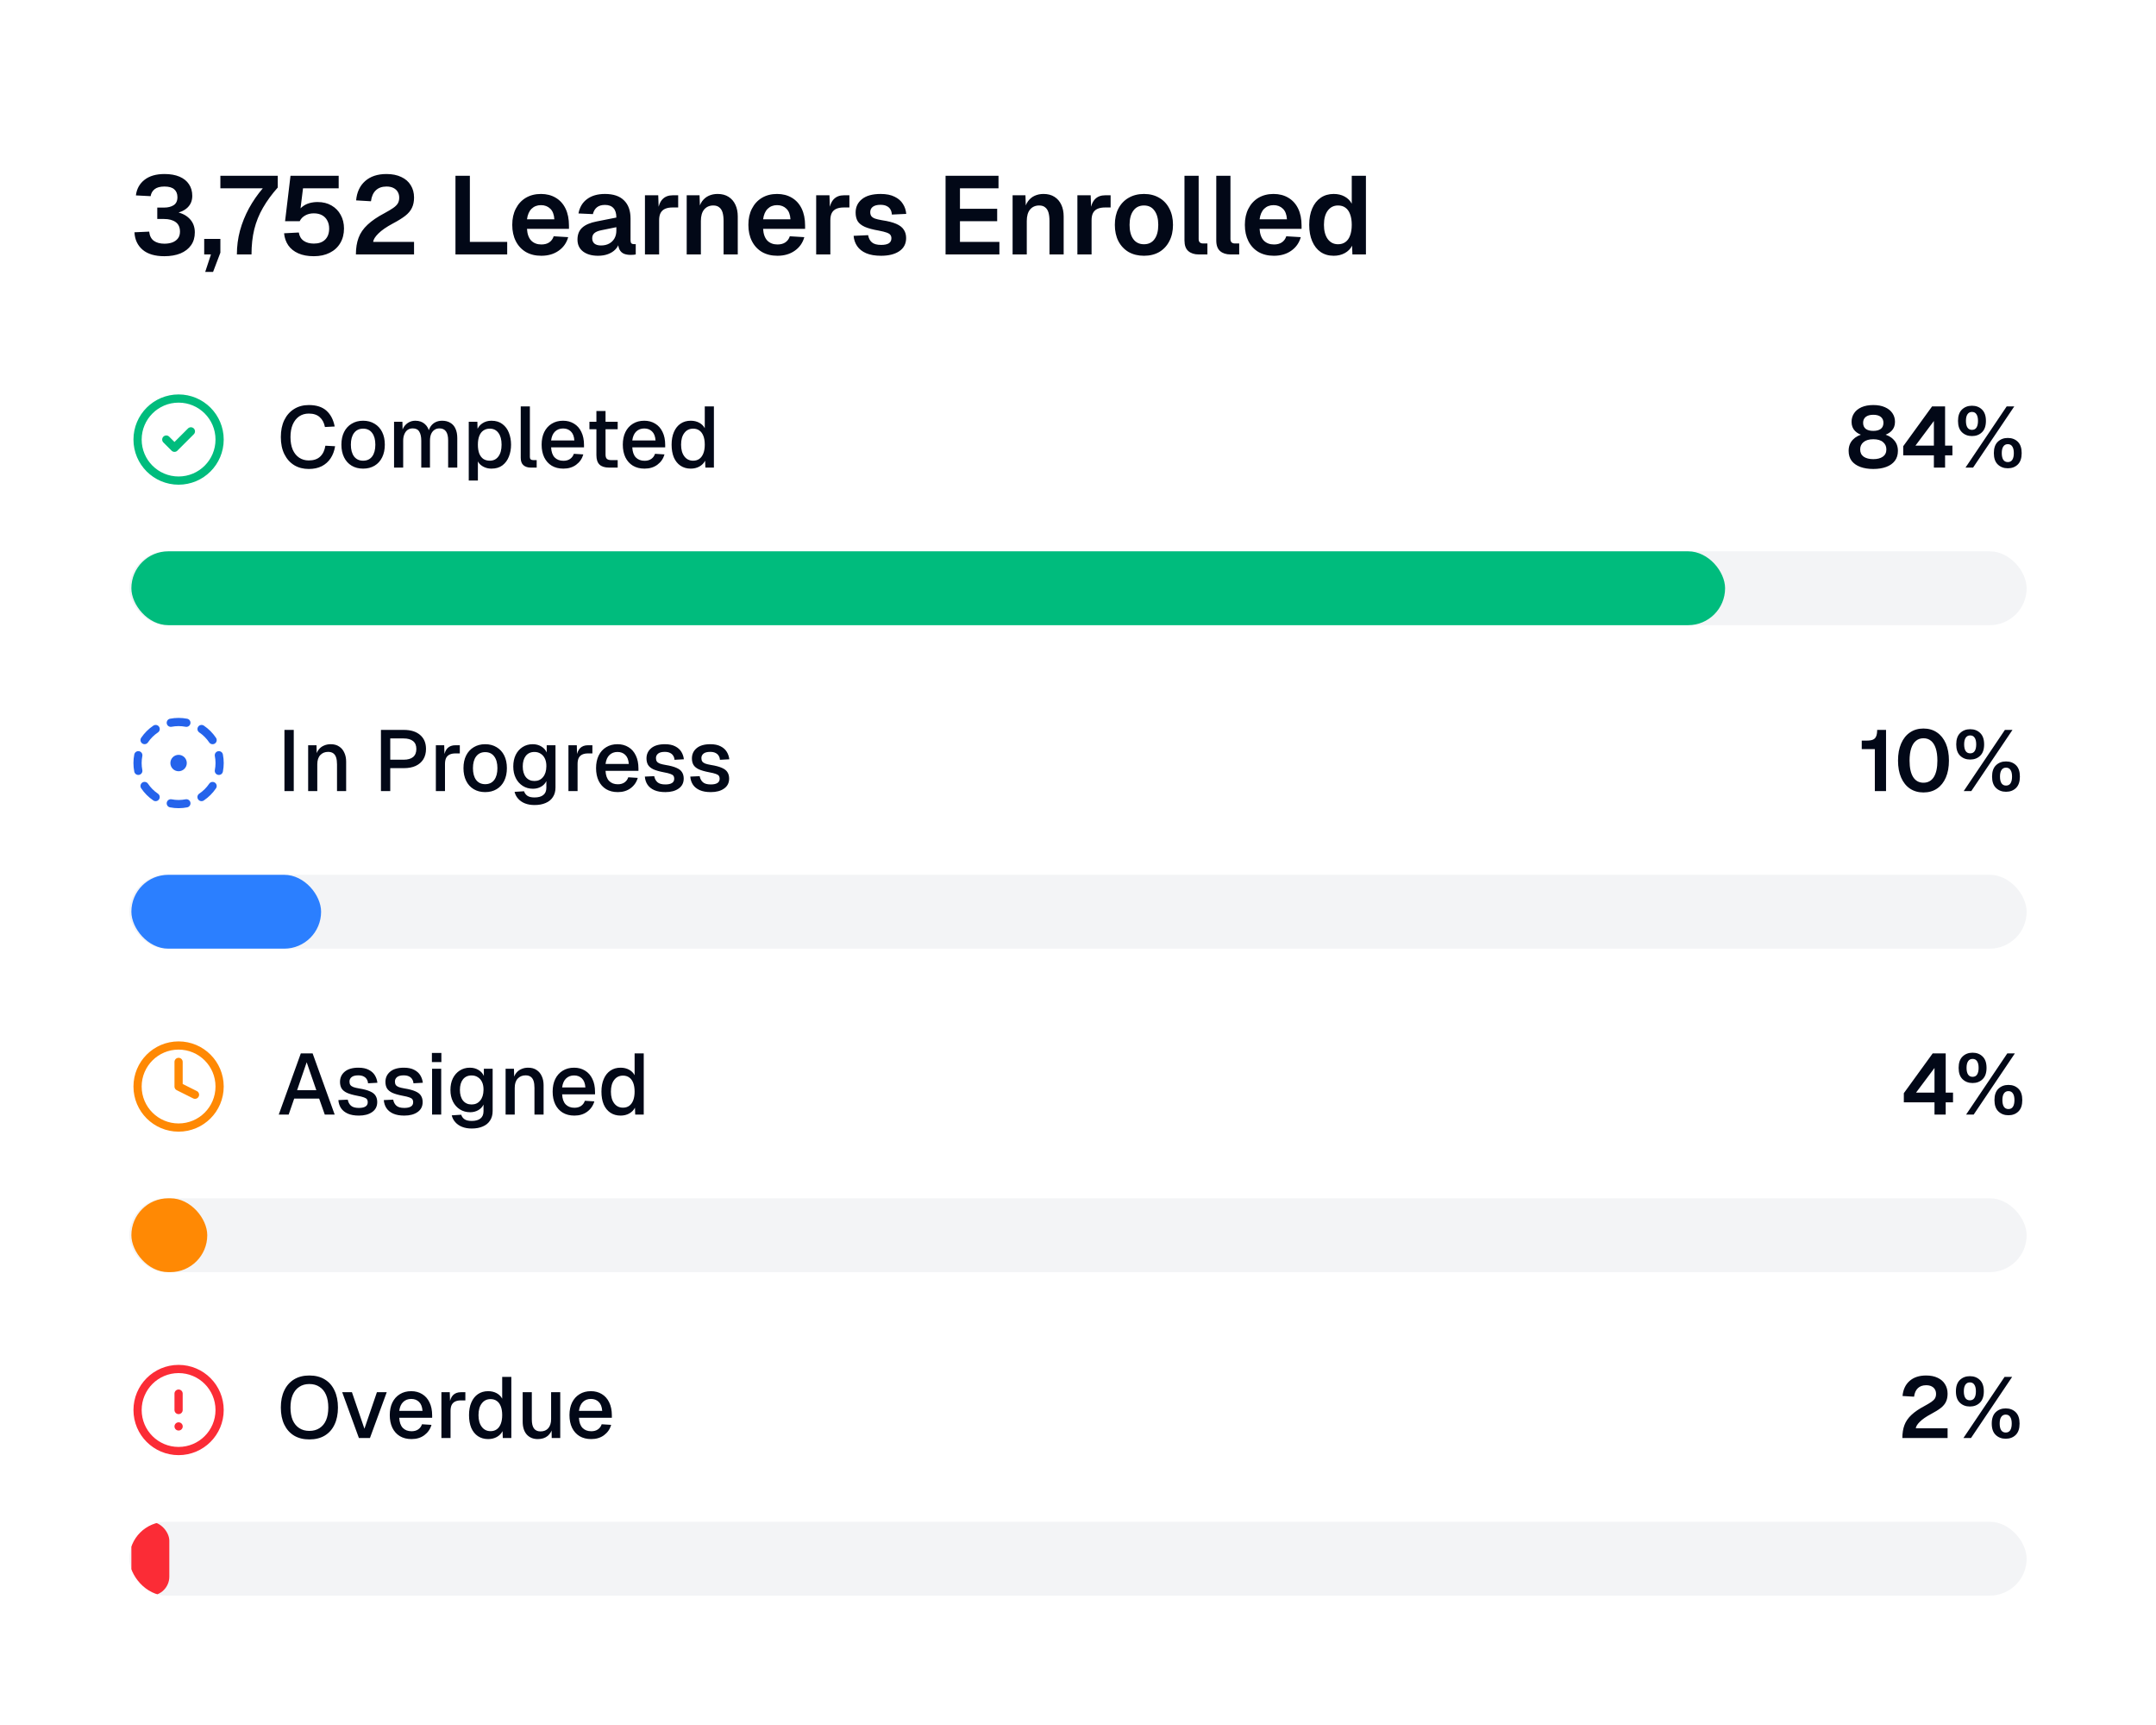 <svg width="500" height="400" viewBox="0 0 500 400" fill="none" xmlns="http://www.w3.org/2000/svg">
<rect width="500" height="400" fill="white"/>
<path d="M38.117 59.411C35.942 59.411 34.264 58.914 33.082 57.921C31.901 56.911 31.267 55.558 31.182 53.863L34.598 53.709C34.701 54.685 35.06 55.395 35.677 55.84C36.31 56.286 37.124 56.508 38.117 56.508C38.785 56.508 39.393 56.414 39.941 56.226C40.489 56.02 40.925 55.712 41.251 55.301C41.576 54.89 41.739 54.359 41.739 53.709C41.739 52.715 41.405 51.979 40.737 51.499C40.069 51.02 39.179 50.78 38.066 50.78H36.473V48.135H38.066C38.939 48.135 39.667 47.955 40.249 47.595C40.848 47.218 41.148 46.593 41.148 45.72C41.148 44.932 40.9 44.324 40.403 43.896C39.924 43.468 39.17 43.254 38.143 43.254C37.132 43.254 36.37 43.459 35.857 43.87C35.343 44.282 35.035 44.821 34.932 45.489L31.515 45.309C31.704 43.802 32.363 42.603 33.493 41.713C34.641 40.805 36.191 40.352 38.143 40.352C39.513 40.352 40.677 40.557 41.636 40.968C42.595 41.379 43.323 41.961 43.819 42.715C44.333 43.468 44.59 44.367 44.59 45.412C44.59 46.508 44.23 47.407 43.511 48.109C42.792 48.811 41.764 49.282 40.429 49.522V49.085C41.919 49.29 43.083 49.821 43.922 50.678C44.761 51.517 45.181 52.587 45.181 53.888C45.181 55.053 44.89 56.046 44.307 56.868C43.725 57.69 42.903 58.324 41.842 58.769C40.78 59.197 39.538 59.411 38.117 59.411ZM47.588 63.059L48.924 59H47.357V55.404H51.107V58.589L49.412 63.059H47.588ZM54.936 59C54.936 57.116 55.175 55.275 55.655 53.477C56.151 51.679 56.845 49.958 57.735 48.314C58.643 46.653 59.713 45.103 60.946 43.665H51.108V40.762H64.414V43.485C63.044 45.026 61.905 46.585 60.998 48.16C60.09 49.718 59.414 51.388 58.968 53.169C58.54 54.933 58.326 56.877 58.326 59H54.936ZM72.79 59.411C71.369 59.411 70.161 59.188 69.168 58.743C68.175 58.298 67.404 57.681 66.856 56.894C66.308 56.089 65.983 55.156 65.88 54.094L69.297 53.914C69.434 54.77 69.81 55.412 70.427 55.84C71.043 56.269 71.831 56.483 72.79 56.483C73.903 56.483 74.768 56.183 75.384 55.584C76.018 54.967 76.335 54.102 76.335 52.989C76.335 52.287 76.189 51.671 75.898 51.14C75.624 50.609 75.222 50.198 74.691 49.907C74.16 49.616 73.518 49.47 72.764 49.47C71.994 49.47 71.317 49.642 70.735 49.984C70.17 50.309 69.759 50.746 69.502 51.294H66.112L67.37 40.762H78.544V43.665H70.273L69.553 49.47L69.117 49.085C69.391 48.605 69.75 48.203 70.196 47.878C70.641 47.535 71.155 47.278 71.737 47.107C72.336 46.936 72.978 46.85 73.663 46.85C74.896 46.85 75.967 47.116 76.874 47.647C77.799 48.177 78.51 48.905 79.006 49.83C79.52 50.755 79.777 51.808 79.777 52.989C79.777 54.274 79.486 55.404 78.903 56.38C78.338 57.339 77.525 58.084 76.463 58.615C75.419 59.146 74.194 59.411 72.79 59.411ZM82.538 59C82.538 57.527 82.743 56.243 83.154 55.147C83.565 54.034 84.259 53.024 85.235 52.116C86.211 51.191 87.529 50.292 89.191 49.419C90.013 48.974 90.672 48.58 91.168 48.237C91.665 47.895 92.025 47.544 92.247 47.184C92.47 46.807 92.581 46.362 92.581 45.848C92.581 45.335 92.47 44.889 92.247 44.513C92.025 44.119 91.691 43.811 91.246 43.588C90.817 43.365 90.278 43.254 89.627 43.254C88.583 43.254 87.752 43.554 87.136 44.153C86.536 44.735 86.168 45.574 86.031 46.67L82.589 46.465C82.76 44.564 83.454 43.074 84.67 41.995C85.903 40.899 87.555 40.352 89.627 40.352C90.963 40.352 92.11 40.583 93.069 41.045C94.028 41.49 94.756 42.124 95.253 42.946C95.766 43.768 96.023 44.718 96.023 45.797C96.023 46.722 95.861 47.518 95.535 48.186C95.227 48.854 94.713 49.47 93.994 50.035C93.292 50.583 92.341 51.174 91.143 51.808C89.636 52.613 88.506 53.392 87.752 54.145C86.999 54.882 86.596 55.532 86.545 56.097H96.023V59H82.538ZM105.628 59V40.762H108.968V57.972L107.144 56.097H117.624V59H105.628ZM125.528 59.308C124.158 59.308 122.968 59.017 121.958 58.435C120.947 57.836 120.168 56.996 119.62 55.918C119.072 54.839 118.798 53.58 118.798 52.142C118.798 50.703 119.072 49.453 119.62 48.391C120.168 47.313 120.939 46.474 121.932 45.874C122.942 45.275 124.115 44.975 125.451 44.975C126.752 44.975 127.891 45.266 128.867 45.848C129.861 46.431 130.623 47.27 131.153 48.366C131.684 49.462 131.95 50.78 131.95 52.322V53.066H122.214C122.283 54.265 122.608 55.173 123.191 55.789C123.79 56.389 124.578 56.688 125.554 56.688C126.29 56.688 126.898 56.526 127.377 56.2C127.874 55.858 128.217 55.387 128.405 54.787L131.77 54.993C131.393 56.329 130.648 57.382 129.535 58.152C128.439 58.923 127.103 59.308 125.528 59.308ZM122.214 50.857H128.559C128.491 49.744 128.174 48.922 127.609 48.391C127.044 47.843 126.324 47.569 125.451 47.569C124.578 47.569 123.85 47.852 123.268 48.417C122.702 48.982 122.351 49.796 122.214 50.857ZM138.702 59.308C137.263 59.308 136.108 58.983 135.234 58.332C134.361 57.664 133.924 56.74 133.924 55.558C133.924 54.376 134.292 53.452 135.029 52.784C135.765 52.116 136.887 51.636 138.394 51.345L142.94 50.446C142.94 49.47 142.718 48.742 142.272 48.263C141.827 47.766 141.168 47.518 140.294 47.518C139.507 47.518 138.882 47.706 138.419 48.083C137.974 48.443 137.666 48.965 137.495 49.65L134.155 49.496C134.429 48.04 135.097 46.927 136.159 46.157C137.221 45.369 138.599 44.975 140.294 44.975C142.247 44.975 143.719 45.472 144.713 46.465C145.723 47.441 146.228 48.845 146.228 50.678V55.661C146.228 56.02 146.288 56.269 146.408 56.406C146.545 56.543 146.742 56.611 146.999 56.611H147.435V59C147.333 59.034 147.161 59.06 146.922 59.077C146.699 59.094 146.468 59.103 146.228 59.103C145.663 59.103 145.158 59.017 144.713 58.846C144.267 58.657 143.925 58.341 143.685 57.895C143.445 57.433 143.325 56.808 143.325 56.02L143.608 56.226C143.471 56.825 143.171 57.365 142.709 57.844C142.264 58.306 141.699 58.666 141.014 58.923C140.329 59.18 139.558 59.308 138.702 59.308ZM139.37 56.919C140.106 56.919 140.74 56.774 141.271 56.483C141.801 56.192 142.212 55.789 142.504 55.275C142.795 54.762 142.94 54.154 142.94 53.452V52.681L139.395 53.4C138.659 53.554 138.128 53.786 137.803 54.094C137.495 54.385 137.34 54.77 137.34 55.25C137.34 55.781 137.512 56.192 137.854 56.483C138.214 56.774 138.719 56.919 139.37 56.919ZM149.571 59V45.283H152.653L152.781 49.085L152.499 49.034C152.704 47.715 153.09 46.765 153.655 46.182C154.237 45.583 155.025 45.283 156.018 45.283H157.277V48.109H155.992C155.29 48.109 154.708 48.212 154.246 48.417C153.783 48.623 153.432 48.948 153.192 49.393C152.97 49.821 152.858 50.386 152.858 51.089V59H149.571ZM159.253 59V45.283H162.233L162.361 49.136L161.976 48.982C162.113 48.023 162.396 47.253 162.824 46.67C163.252 46.088 163.774 45.66 164.391 45.386C165.007 45.112 165.683 44.975 166.42 44.975C167.43 44.975 168.278 45.198 168.963 45.643C169.665 46.088 170.196 46.705 170.555 47.492C170.915 48.263 171.095 49.162 171.095 50.19V59H167.807V51.243C167.807 50.472 167.73 49.821 167.576 49.29C167.422 48.76 167.165 48.357 166.805 48.083C166.463 47.792 166 47.647 165.418 47.647C164.545 47.647 163.843 47.955 163.312 48.571C162.798 49.188 162.541 50.078 162.541 51.243V59H159.253ZM180.288 59.308C178.918 59.308 177.728 59.017 176.717 58.435C175.707 57.836 174.928 56.996 174.38 55.918C173.832 54.839 173.558 53.58 173.558 52.142C173.558 50.703 173.832 49.453 174.38 48.391C174.928 47.313 175.698 46.474 176.692 45.874C177.702 45.275 178.875 44.975 180.211 44.975C181.512 44.975 182.651 45.266 183.627 45.848C184.62 46.431 185.382 47.27 185.913 48.366C186.444 49.462 186.71 50.78 186.71 52.322V53.066H176.974C177.043 54.265 177.368 55.173 177.95 55.789C178.55 56.389 179.337 56.688 180.314 56.688C181.05 56.688 181.658 56.526 182.137 56.2C182.634 55.858 182.976 55.387 183.165 54.787L186.53 54.993C186.153 56.329 185.408 57.382 184.295 58.152C183.199 58.923 181.863 59.308 180.288 59.308ZM176.974 50.857H183.319C183.25 49.744 182.934 48.922 182.368 48.391C181.803 47.843 181.084 47.569 180.211 47.569C179.337 47.569 178.61 47.852 178.027 48.417C177.462 48.982 177.111 49.796 176.974 50.857ZM189.28 59V45.283H192.362L192.49 49.085L192.208 49.034C192.413 47.715 192.799 46.765 193.364 46.182C193.946 45.583 194.734 45.283 195.727 45.283H196.986V48.109H195.701C194.999 48.109 194.417 48.212 193.955 48.417C193.492 48.623 193.141 48.948 192.901 49.393C192.679 49.821 192.567 50.386 192.567 51.089V59H189.28ZM204.336 59.308C202.949 59.308 201.793 59.111 200.868 58.717C199.96 58.324 199.267 57.776 198.787 57.074C198.308 56.371 198.034 55.575 197.965 54.685L201.33 54.531C201.45 55.25 201.741 55.806 202.204 56.2C202.666 56.594 203.385 56.791 204.361 56.791C205.132 56.791 205.714 56.671 206.108 56.431C206.519 56.175 206.724 55.781 206.724 55.25C206.724 54.941 206.647 54.685 206.493 54.479C206.356 54.274 206.074 54.094 205.646 53.94C205.235 53.786 204.627 53.632 203.822 53.477C202.435 53.238 201.347 52.947 200.56 52.604C199.772 52.244 199.215 51.799 198.89 51.268C198.582 50.737 198.428 50.078 198.428 49.29C198.428 48.006 198.916 46.97 199.892 46.182C200.885 45.377 202.332 44.975 204.233 44.975C205.551 44.975 206.63 45.189 207.469 45.617C208.326 46.028 208.968 46.585 209.396 47.287C209.841 47.972 210.098 48.742 210.166 49.599L206.827 49.753C206.81 49.325 206.707 48.939 206.519 48.597C206.331 48.254 206.048 47.989 205.671 47.801C205.295 47.595 204.798 47.492 204.181 47.492C203.411 47.492 202.82 47.647 202.409 47.955C202.015 48.263 201.818 48.674 201.818 49.188C201.818 49.547 201.895 49.847 202.049 50.087C202.221 50.327 202.503 50.523 202.897 50.678C203.291 50.815 203.83 50.943 204.515 51.063C205.92 51.268 207.033 51.551 207.855 51.91C208.677 52.27 209.259 52.724 209.601 53.272C209.961 53.803 210.141 54.445 210.141 55.198C210.141 56.517 209.61 57.536 208.548 58.255C207.504 58.957 206.099 59.308 204.336 59.308ZM219.287 59V40.762H231.565V43.665H222.626V48.417H231.257V51.294H222.626V56.097H231.771V59H219.287ZM234.833 59V45.283H237.813L237.941 49.136L237.556 48.982C237.693 48.023 237.976 47.253 238.404 46.67C238.832 46.088 239.354 45.66 239.971 45.386C240.587 45.112 241.264 44.975 242 44.975C243.01 44.975 243.858 45.198 244.543 45.643C245.245 46.088 245.776 46.705 246.135 47.492C246.495 48.263 246.675 49.162 246.675 50.19V59H243.387V51.243C243.387 50.472 243.31 49.821 243.156 49.29C243.002 48.76 242.745 48.357 242.385 48.083C242.043 47.792 241.58 47.647 240.998 47.647C240.125 47.647 239.423 47.955 238.892 48.571C238.378 49.188 238.121 50.078 238.121 51.243V59H234.833ZM249.859 59V45.283H252.941L253.07 49.085L252.787 49.034C252.993 47.715 253.378 46.765 253.943 46.182C254.525 45.583 255.313 45.283 256.306 45.283H257.565V48.109H256.281C255.579 48.109 254.996 48.212 254.534 48.417C254.072 48.623 253.721 48.948 253.481 49.393C253.258 49.821 253.147 50.386 253.147 51.089V59H249.859ZM265.3 59.308C263.948 59.308 262.757 59.017 261.73 58.435C260.72 57.836 259.932 56.996 259.367 55.918C258.819 54.839 258.545 53.58 258.545 52.142C258.545 50.686 258.819 49.427 259.367 48.366C259.932 47.287 260.72 46.456 261.73 45.874C262.757 45.275 263.948 44.975 265.3 44.975C266.653 44.975 267.835 45.275 268.845 45.874C269.855 46.456 270.635 47.287 271.183 48.366C271.748 49.427 272.03 50.686 272.03 52.142C272.03 53.58 271.748 54.839 271.183 55.918C270.635 56.996 269.855 57.836 268.845 58.435C267.835 59.017 266.653 59.308 265.3 59.308ZM265.3 56.637C266.362 56.637 267.175 56.243 267.741 55.455C268.323 54.667 268.614 53.563 268.614 52.142C268.614 50.737 268.323 49.642 267.741 48.854C267.175 48.049 266.362 47.647 265.3 47.647C264.239 47.647 263.417 48.049 262.834 48.854C262.252 49.642 261.961 50.737 261.961 52.142C261.961 53.563 262.252 54.667 262.834 55.455C263.417 56.243 264.239 56.637 265.3 56.637ZM277.981 59C276.988 59 276.191 58.743 275.592 58.229C274.993 57.716 274.693 56.894 274.693 55.764V40.762H277.981V55.429C277.981 55.772 278.066 56.029 278.238 56.2C278.426 56.371 278.683 56.457 279.008 56.457H280.01V59H277.981ZM285.356 59C284.362 59 283.566 58.743 282.967 58.229C282.367 57.716 282.068 56.894 282.068 55.764V40.762H285.356V55.429C285.356 55.772 285.441 56.029 285.613 56.2C285.801 56.371 286.058 56.457 286.383 56.457H287.385V59H285.356ZM295.426 59.308C294.056 59.308 292.866 59.017 291.856 58.435C290.846 57.836 290.066 56.996 289.518 55.918C288.971 54.839 288.697 53.58 288.697 52.142C288.697 50.703 288.971 49.453 289.518 48.391C290.066 47.313 290.837 46.474 291.83 45.874C292.841 45.275 294.014 44.975 295.349 44.975C296.651 44.975 297.79 45.266 298.766 45.848C299.759 46.431 300.521 47.27 301.052 48.366C301.583 49.462 301.848 50.78 301.848 52.322V53.066H292.113C292.181 54.265 292.507 55.173 293.089 55.789C293.688 56.389 294.476 56.688 295.452 56.688C296.188 56.688 296.796 56.526 297.276 56.2C297.772 55.858 298.115 55.387 298.303 54.787L301.668 54.993C301.292 56.329 300.547 57.382 299.434 58.152C298.338 58.923 297.002 59.308 295.426 59.308ZM292.113 50.857H298.457C298.389 49.744 298.072 48.922 297.507 48.391C296.942 47.843 296.223 47.569 295.349 47.569C294.476 47.569 293.748 47.852 293.166 48.417C292.601 48.982 292.25 49.796 292.113 50.857ZM309.299 59.308C308.134 59.308 307.124 59.017 306.268 58.435C305.429 57.853 304.778 57.022 304.315 55.943C303.853 54.864 303.622 53.597 303.622 52.142C303.622 50.686 303.853 49.419 304.315 48.34C304.778 47.261 305.437 46.431 306.293 45.848C307.15 45.266 308.151 44.975 309.299 44.975C310.258 44.975 311.097 45.172 311.816 45.566C312.552 45.96 313.109 46.516 313.486 47.236V40.762H316.773V59H313.64L313.563 56.971C313.186 57.707 312.621 58.281 311.867 58.692C311.114 59.103 310.258 59.308 309.299 59.308ZM310.3 56.637C310.985 56.637 311.559 56.466 312.021 56.123C312.501 55.781 312.861 55.275 313.1 54.608C313.357 53.923 313.486 53.101 313.486 52.142C313.486 51.166 313.357 50.344 313.1 49.676C312.861 49.008 312.501 48.503 312.021 48.16C311.559 47.818 310.985 47.647 310.3 47.647C309.307 47.647 308.511 48.049 307.912 48.854C307.329 49.642 307.038 50.737 307.038 52.142C307.038 53.512 307.329 54.608 307.912 55.429C308.511 56.234 309.307 56.637 310.3 56.637Z" fill="#020817"/>
<path d="M41.416 111.441C46.67 111.441 50.93 107.181 50.93 101.927C50.93 96.673 46.67 92.413 41.416 92.413C36.162 92.413 31.903 96.673 31.903 101.927C31.903 107.181 36.162 111.441 41.416 111.441Z" stroke="#00BC7D" stroke-width="1.903" stroke-linecap="round" stroke-linejoin="round"/>
<path d="M38.562 101.927L40.465 103.83L44.27 100.024" stroke="#00BC7D" stroke-width="1.903" stroke-linecap="round" stroke-linejoin="round"/>
<path d="M71.601 108.747C70.323 108.747 69.197 108.454 68.225 107.868C67.252 107.268 66.493 106.416 65.947 105.31C65.401 104.205 65.128 102.886 65.128 101.355C65.128 99.836 65.394 98.524 65.927 97.419C66.473 96.3 67.233 95.441 68.205 94.842C69.177 94.229 70.316 93.923 71.621 93.923C73.379 93.923 74.744 94.362 75.717 95.241C76.689 96.12 77.322 97.339 77.615 98.897L75.357 99.017C75.171 98.045 74.771 97.286 74.158 96.74C73.546 96.18 72.7 95.9 71.621 95.9C70.755 95.9 70.003 96.12 69.364 96.56C68.737 96.999 68.245 97.625 67.885 98.438C67.539 99.25 67.366 100.223 67.366 101.355C67.366 102.487 67.539 103.459 67.885 104.272C68.245 105.084 68.744 105.703 69.383 106.13C70.023 106.556 70.762 106.769 71.601 106.769C72.747 106.769 73.632 106.469 74.258 105.87C74.898 105.257 75.297 104.418 75.457 103.353L77.715 103.472C77.541 104.551 77.195 105.484 76.676 106.269C76.156 107.055 75.47 107.668 74.618 108.107C73.766 108.534 72.76 108.747 71.601 108.747ZM84.209 108.667C83.197 108.667 82.311 108.44 81.552 107.988C80.793 107.535 80.207 106.889 79.794 106.05C79.381 105.211 79.175 104.232 79.175 103.113C79.175 101.981 79.381 101.002 79.794 100.176C80.207 99.35 80.793 98.711 81.552 98.258C82.311 97.792 83.197 97.559 84.209 97.559C85.221 97.559 86.107 97.792 86.866 98.258C87.626 98.711 88.212 99.35 88.624 100.176C89.037 101.002 89.244 101.981 89.244 103.113C89.244 104.232 89.037 105.211 88.624 106.05C88.212 106.889 87.626 107.535 86.866 107.988C86.107 108.44 85.221 108.667 84.209 108.667ZM84.209 106.829C85.115 106.829 85.814 106.502 86.307 105.85C86.8 105.184 87.046 104.272 87.046 103.113C87.046 101.954 86.8 101.048 86.307 100.396C85.814 99.73 85.115 99.397 84.209 99.397C83.317 99.397 82.618 99.73 82.111 100.396C81.619 101.048 81.372 101.954 81.372 103.113C81.372 104.272 81.619 105.184 82.111 105.85C82.618 106.502 83.317 106.829 84.209 106.829ZM91.384 108.427V97.799H93.322L93.382 100.436L93.142 100.356C93.262 99.77 93.468 99.27 93.761 98.857C94.068 98.445 94.441 98.125 94.88 97.898C95.32 97.672 95.799 97.559 96.319 97.559C97.224 97.559 97.963 97.819 98.536 98.338C99.109 98.844 99.469 99.543 99.615 100.436H99.275C99.395 99.81 99.595 99.29 99.875 98.877C100.168 98.451 100.541 98.125 100.994 97.898C101.446 97.672 101.959 97.559 102.532 97.559C103.278 97.559 103.91 97.719 104.43 98.038C104.963 98.345 105.362 98.797 105.629 99.397C105.908 99.996 106.048 100.729 106.048 101.594V108.427H103.93V102.114C103.93 101.195 103.764 100.502 103.431 100.036C103.098 99.57 102.592 99.337 101.913 99.337C101.473 99.337 101.087 99.45 100.754 99.677C100.421 99.903 100.161 100.229 99.975 100.655C99.802 101.082 99.715 101.594 99.715 102.194V108.427H97.697V102.194C97.697 101.288 97.544 100.589 97.238 100.096C96.945 99.59 96.439 99.337 95.719 99.337C95.266 99.337 94.874 99.45 94.54 99.677C94.221 99.903 93.968 100.236 93.781 100.675C93.595 101.102 93.502 101.608 93.502 102.194V108.427H91.384ZM108.709 111.424V97.799H110.707L110.767 100.076L110.527 99.956C110.794 99.17 111.233 98.578 111.846 98.178C112.458 97.765 113.164 97.559 113.963 97.559C115.002 97.559 115.855 97.819 116.521 98.338C117.2 98.844 117.699 99.517 118.019 100.356C118.352 101.195 118.519 102.114 118.519 103.113C118.519 104.112 118.352 105.031 118.019 105.87C117.699 106.709 117.2 107.388 116.521 107.908C115.855 108.414 115.002 108.667 113.963 108.667C113.431 108.667 112.931 108.574 112.465 108.387C111.999 108.201 111.599 107.941 111.266 107.608C110.947 107.262 110.72 106.855 110.587 106.389L110.827 106.15V111.424H108.709ZM113.584 106.829C114.436 106.829 115.102 106.502 115.582 105.85C116.075 105.197 116.321 104.285 116.321 103.113C116.321 101.941 116.075 101.028 115.582 100.376C115.102 99.723 114.436 99.397 113.584 99.397C113.024 99.397 112.538 99.537 112.125 99.816C111.713 100.083 111.393 100.496 111.166 101.055C110.94 101.614 110.827 102.3 110.827 103.113C110.827 103.925 110.933 104.611 111.146 105.171C111.373 105.73 111.693 106.15 112.105 106.429C112.532 106.696 113.024 106.829 113.584 106.829ZM123.084 108.427C122.391 108.427 121.832 108.247 121.406 107.888C120.98 107.528 120.766 106.955 120.766 106.169V94.242H122.884V105.97C122.884 106.209 122.944 106.389 123.064 106.509C123.197 106.629 123.384 106.689 123.623 106.689H124.462V108.427H123.084ZM130.644 108.667C129.605 108.667 128.706 108.44 127.947 107.988C127.201 107.535 126.621 106.889 126.208 106.05C125.809 105.211 125.609 104.232 125.609 103.113C125.609 101.994 125.809 101.022 126.208 100.196C126.621 99.357 127.201 98.711 127.947 98.258C128.692 97.792 129.571 97.559 130.584 97.559C131.543 97.559 132.388 97.785 133.121 98.238C133.854 98.677 134.42 99.317 134.819 100.156C135.232 100.995 135.438 102.007 135.438 103.193V103.732H127.807C127.86 104.771 128.133 105.55 128.626 106.07C129.132 106.589 129.811 106.849 130.664 106.849C131.29 106.849 131.809 106.702 132.222 106.409C132.635 106.116 132.921 105.723 133.081 105.23L135.279 105.37C134.999 106.356 134.446 107.155 133.62 107.768C132.808 108.367 131.816 108.667 130.644 108.667ZM127.807 102.134H133.201C133.134 101.188 132.861 100.489 132.382 100.036C131.916 99.583 131.316 99.357 130.584 99.357C129.825 99.357 129.199 99.597 128.706 100.076C128.226 100.542 127.927 101.228 127.807 102.134ZM141.27 108.427C140.257 108.427 139.512 108.194 139.032 107.728C138.553 107.262 138.313 106.536 138.313 105.55V95.301H140.431V105.39C140.431 105.883 140.537 106.223 140.75 106.409C140.963 106.596 141.29 106.689 141.729 106.689H143.248V108.427H141.27ZM136.695 99.537V97.799H143.248V99.537H136.695ZM149.471 108.667C148.432 108.667 147.533 108.44 146.774 107.988C146.028 107.535 145.449 106.889 145.036 106.05C144.636 105.211 144.436 104.232 144.436 103.113C144.436 101.994 144.636 101.022 145.036 100.196C145.449 99.357 146.028 98.711 146.774 98.258C147.52 97.792 148.399 97.559 149.411 97.559C150.37 97.559 151.216 97.785 151.948 98.238C152.681 98.677 153.247 99.317 153.647 100.156C154.059 100.995 154.266 102.007 154.266 103.193V103.732H146.634C146.687 104.771 146.96 105.55 147.453 106.07C147.959 106.589 148.639 106.849 149.491 106.849C150.117 106.849 150.636 106.702 151.049 106.409C151.462 106.116 151.749 105.723 151.908 105.23L154.106 105.37C153.826 106.356 153.274 107.155 152.448 107.768C151.635 108.367 150.643 108.667 149.471 108.667ZM146.634 102.134H152.028C151.962 101.188 151.689 100.489 151.209 100.036C150.743 99.583 150.144 99.357 149.411 99.357C148.652 99.357 148.026 99.597 147.533 100.076C147.054 100.542 146.754 101.228 146.634 102.134ZM160.188 108.667C159.282 108.667 158.49 108.44 157.81 107.988C157.144 107.535 156.632 106.895 156.272 106.07C155.926 105.23 155.752 104.245 155.752 103.113C155.752 101.981 155.932 101.002 156.292 100.176C156.651 99.337 157.164 98.691 157.83 98.238C158.496 97.785 159.282 97.559 160.188 97.559C160.92 97.559 161.573 97.712 162.146 98.018C162.718 98.325 163.151 98.751 163.444 99.297V94.242H165.562V108.427H163.584L163.524 106.829C163.231 107.401 162.785 107.854 162.186 108.187C161.6 108.507 160.934 108.667 160.188 108.667ZM160.747 106.829C161.32 106.829 161.806 106.682 162.206 106.389C162.605 106.096 162.911 105.67 163.125 105.111C163.338 104.551 163.444 103.885 163.444 103.113C163.444 102.314 163.338 101.641 163.125 101.095C162.911 100.536 162.605 100.116 162.206 99.836C161.806 99.543 161.32 99.397 160.747 99.397C159.895 99.397 159.215 99.73 158.709 100.396C158.203 101.048 157.95 101.954 157.95 103.113C157.95 104.258 158.203 105.164 158.709 105.83C159.215 106.496 159.895 106.829 160.747 106.829Z" fill="#020817"/>
<path d="M434.433 108.747C433.288 108.747 432.282 108.587 431.416 108.267C430.564 107.948 429.898 107.481 429.418 106.869C428.952 106.243 428.719 105.47 428.719 104.551C428.719 103.512 429.039 102.653 429.678 101.974C430.331 101.281 431.197 100.829 432.275 100.615L432.315 101.035C431.436 100.835 430.73 100.469 430.198 99.936C429.665 99.39 429.398 98.684 429.398 97.819C429.398 97.059 429.598 96.387 429.998 95.801C430.397 95.215 430.97 94.755 431.716 94.422C432.475 94.089 433.381 93.923 434.433 93.923C435.485 93.923 436.384 94.089 437.13 94.422C437.889 94.755 438.469 95.215 438.868 95.801C439.268 96.387 439.468 97.059 439.468 97.819C439.468 98.684 439.201 99.383 438.669 99.916C438.149 100.449 437.443 100.822 436.551 101.035L436.591 100.615C437.67 100.829 438.529 101.281 439.168 101.974C439.821 102.653 440.147 103.512 440.147 104.551C440.147 105.47 439.907 106.243 439.428 106.869C438.962 107.481 438.302 107.948 437.45 108.267C436.597 108.587 435.592 108.747 434.433 108.747ZM434.433 106.469C435.352 106.469 436.085 106.283 436.631 105.91C437.19 105.524 437.47 104.957 437.47 104.212C437.47 103.506 437.21 102.94 436.691 102.513C436.185 102.074 435.432 101.854 434.433 101.854C433.447 101.854 432.695 102.074 432.176 102.513C431.656 102.94 431.396 103.506 431.396 104.212C431.396 104.957 431.669 105.524 432.215 105.91C432.775 106.283 433.514 106.469 434.433 106.469ZM434.433 99.916C435.179 99.916 435.758 99.763 436.171 99.457C436.584 99.137 436.791 98.664 436.791 98.038C436.791 97.466 436.591 97.013 436.191 96.68C435.792 96.347 435.206 96.18 434.433 96.18C433.674 96.18 433.088 96.347 432.675 96.68C432.275 97.013 432.076 97.466 432.076 98.038C432.076 98.664 432.282 99.137 432.695 99.457C433.108 99.763 433.687 99.916 434.433 99.916ZM448.489 108.427V105.59H441.377V103.472L448.07 94.242H451.086V103.333H452.784V105.59H451.086V108.427H448.489ZM444.214 103.333H448.489V97.619L444.214 103.333ZM457.321 101.115C456.388 101.115 455.616 100.822 455.003 100.236C454.39 99.65 454.084 98.771 454.084 97.599C454.084 96.427 454.39 95.548 455.003 94.962C455.616 94.376 456.388 94.082 457.321 94.082C458.266 94.082 459.039 94.376 459.638 94.962C460.251 95.548 460.557 96.427 460.557 97.599C460.557 98.771 460.251 99.65 459.638 100.236C459.039 100.822 458.266 101.115 457.321 101.115ZM457.321 99.677C457.787 99.677 458.133 99.503 458.359 99.157C458.599 98.797 458.719 98.278 458.719 97.599C458.719 96.919 458.599 96.407 458.359 96.06C458.133 95.701 457.787 95.521 457.321 95.521C456.868 95.521 456.521 95.701 456.282 96.06C456.042 96.407 455.922 96.919 455.922 97.599C455.922 98.278 456.042 98.797 456.282 99.157C456.521 99.503 456.868 99.677 457.321 99.677ZM465.632 108.587C464.699 108.587 463.927 108.294 463.314 107.708C462.701 107.122 462.395 106.243 462.395 105.071C462.395 103.899 462.701 103.02 463.314 102.434C463.927 101.847 464.699 101.554 465.632 101.554C466.577 101.554 467.35 101.847 467.949 102.434C468.548 103.02 468.848 103.899 468.848 105.071C468.848 106.243 468.548 107.122 467.949 107.708C467.35 108.294 466.577 108.587 465.632 108.587ZM465.632 107.148C466.098 107.148 466.444 106.975 466.67 106.629C466.91 106.269 467.03 105.75 467.03 105.071C467.03 104.391 466.91 103.879 466.67 103.532C466.444 103.173 466.098 102.993 465.632 102.993C465.179 102.993 464.832 103.173 464.593 103.532C464.353 103.879 464.233 104.391 464.233 105.071C464.233 105.75 464.353 106.269 464.593 106.629C464.832 106.975 465.179 107.148 465.632 107.148ZM455.822 108.427L465.372 94.242H467.13L457.58 108.427H455.822Z" fill="#020817"/>
<g clip-path="url(#clip0_139_808)">
<rect x="30" y="127.843" width="440" height="17.125" rx="8.562" fill="#F3F4F6"/>
<rect x="30.467" y="127.843" width="369.6" height="17.125" rx="8.562" fill="#00BC7D"/>
</g>
<path d="M39.609 167.595C40.803 167.363 42.03 167.363 43.224 167.595" stroke="#2563EB" stroke-width="1.903" stroke-linecap="round" stroke-linejoin="round"/>
<path d="M46.744 169.051C47.755 169.734 48.623 170.607 49.303 171.62" stroke="#2563EB" stroke-width="1.903" stroke-linecap="round" stroke-linejoin="round"/>
<path d="M50.758 175.13C50.991 176.324 50.991 177.551 50.758 178.745" stroke="#2563EB" stroke-width="1.903" stroke-linecap="round" stroke-linejoin="round"/>
<path d="M49.303 182.265C48.62 183.276 47.748 184.145 46.734 184.824" stroke="#2563EB" stroke-width="1.903" stroke-linecap="round" stroke-linejoin="round"/>
<path d="M43.224 186.28C42.03 186.513 40.803 186.513 39.609 186.28" stroke="#2563EB" stroke-width="1.903" stroke-linecap="round" stroke-linejoin="round"/>
<path d="M36.089 184.825C35.078 184.141 34.209 183.269 33.529 182.256" stroke="#2563EB" stroke-width="1.903" stroke-linecap="round" stroke-linejoin="round"/>
<path d="M32.074 178.745C31.841 177.551 31.841 176.324 32.074 175.13" stroke="#2563EB" stroke-width="1.903" stroke-linecap="round" stroke-linejoin="round"/>
<path d="M33.529 171.61C34.213 170.6 35.085 169.731 36.098 169.051" stroke="#2563EB" stroke-width="1.903" stroke-linecap="round" stroke-linejoin="round"/>
<path d="M41.416 177.889C41.942 177.889 42.368 177.463 42.368 176.938C42.368 176.412 41.942 175.986 41.416 175.986C40.891 175.986 40.465 176.412 40.465 176.938C40.465 177.463 40.891 177.889 41.416 177.889Z" stroke="#2563EB" stroke-width="1.903" stroke-linecap="round" stroke-linejoin="round"/>
<path d="M65.967 183.438V169.253H68.125V183.438H65.967ZM71.464 183.438V172.809H73.402L73.482 175.646L73.222 175.506C73.342 174.814 73.568 174.254 73.901 173.828C74.234 173.402 74.641 173.089 75.12 172.889C75.6 172.676 76.119 172.569 76.678 172.569C77.478 172.569 78.137 172.749 78.656 173.109C79.189 173.455 79.588 173.935 79.855 174.547C80.135 175.147 80.275 175.833 80.275 176.605V183.438H78.157V177.244C78.157 176.618 78.09 176.092 77.957 175.666C77.824 175.24 77.604 174.914 77.298 174.687C76.991 174.461 76.592 174.348 76.099 174.348C75.353 174.348 74.747 174.594 74.281 175.087C73.815 175.58 73.582 176.299 73.582 177.244V183.438H71.464ZM88.346 183.438V169.253H93.64C95.265 169.253 96.53 169.646 97.436 170.432C98.341 171.204 98.794 172.283 98.794 173.668C98.794 174.587 98.588 175.386 98.175 176.066C97.762 176.732 97.169 177.244 96.397 177.604C95.638 177.95 94.719 178.123 93.64 178.123H90.503V183.438H88.346ZM90.503 176.166H93.58C94.552 176.166 95.291 175.959 95.797 175.546C96.304 175.12 96.557 174.494 96.557 173.668C96.557 172.856 96.304 172.25 95.797 171.85C95.291 171.437 94.552 171.231 93.58 171.231H90.503V176.166ZM101.081 183.438V172.809H103.018L103.098 175.626L102.919 175.566C103.065 174.607 103.358 173.908 103.798 173.468C104.25 173.029 104.856 172.809 105.616 172.809H106.635V174.707H105.616C105.083 174.707 104.637 174.794 104.277 174.967C103.918 175.14 103.644 175.406 103.458 175.766C103.285 176.126 103.198 176.592 103.198 177.164V183.438H101.081ZM112.519 183.677C111.506 183.677 110.621 183.451 109.861 182.998C109.102 182.545 108.516 181.899 108.103 181.06C107.69 180.221 107.484 179.242 107.484 178.123C107.484 176.991 107.69 176.012 108.103 175.187C108.516 174.361 109.102 173.722 109.861 173.269C110.621 172.803 111.506 172.569 112.519 172.569C113.531 172.569 114.417 172.803 115.176 173.269C115.935 173.722 116.521 174.361 116.934 175.187C117.347 176.012 117.553 176.991 117.553 178.123C117.553 179.242 117.347 180.221 116.934 181.06C116.521 181.899 115.935 182.545 115.176 182.998C114.417 183.451 113.531 183.677 112.519 183.677ZM112.519 181.839C113.424 181.839 114.124 181.513 114.616 180.861C115.109 180.195 115.356 179.282 115.356 178.123C115.356 176.965 115.109 176.059 114.616 175.406C114.124 174.74 113.424 174.407 112.519 174.407C111.626 174.407 110.927 174.74 110.421 175.406C109.928 176.059 109.682 176.965 109.682 178.123C109.682 179.282 109.928 180.195 110.421 180.861C110.927 181.513 111.626 181.839 112.519 181.839ZM123.969 186.674C123.13 186.674 122.39 186.548 121.751 186.295C121.112 186.042 120.586 185.682 120.173 185.216C119.76 184.763 119.48 184.23 119.334 183.618L121.531 183.478C121.678 183.917 121.931 184.264 122.291 184.517C122.664 184.783 123.223 184.916 123.969 184.916C124.848 184.916 125.52 184.73 125.987 184.357C126.466 183.984 126.706 183.418 126.706 182.659V181.12C126.453 181.666 126.047 182.099 125.487 182.419C124.928 182.738 124.302 182.898 123.609 182.898C122.717 182.898 121.924 182.679 121.232 182.239C120.539 181.8 120 181.193 119.613 180.421C119.227 179.648 119.034 178.756 119.034 177.744C119.034 176.718 119.221 175.819 119.593 175.047C119.98 174.274 120.512 173.668 121.192 173.229C121.884 172.789 122.664 172.569 123.529 172.569C124.288 172.569 124.954 172.743 125.527 173.089C126.113 173.435 126.533 173.901 126.786 174.487V172.809H128.824V182.599C128.824 183.478 128.624 184.217 128.224 184.816C127.838 185.429 127.279 185.888 126.546 186.195C125.827 186.514 124.968 186.674 123.969 186.674ZM123.949 181.1C124.775 181.1 125.434 180.801 125.927 180.201C126.433 179.602 126.693 178.776 126.706 177.724C126.719 177.031 126.613 176.439 126.386 175.946C126.16 175.44 125.833 175.053 125.407 174.787C124.994 174.507 124.508 174.367 123.949 174.367C123.083 174.367 122.41 174.674 121.931 175.286C121.465 175.886 121.232 176.698 121.232 177.724C121.232 178.763 121.471 179.589 121.951 180.201C122.444 180.801 123.11 181.1 123.949 181.1ZM131.829 183.438V172.809H133.767L133.847 175.626L133.667 175.566C133.813 174.607 134.106 173.908 134.546 173.468C134.999 173.029 135.605 172.809 136.364 172.809H137.383V174.707H136.364C135.831 174.707 135.385 174.794 135.025 174.967C134.666 175.14 134.393 175.406 134.206 175.766C134.033 176.126 133.946 176.592 133.946 177.164V183.438H131.829ZM143.267 183.677C142.228 183.677 141.329 183.451 140.57 182.998C139.824 182.545 139.244 181.899 138.832 181.06C138.432 180.221 138.232 179.242 138.232 178.123C138.232 177.005 138.432 176.032 138.832 175.207C139.244 174.367 139.824 173.722 140.57 173.269C141.316 172.803 142.195 172.569 143.207 172.569C144.166 172.569 145.012 172.796 145.744 173.249C146.477 173.688 147.043 174.328 147.442 175.167C147.855 176.006 148.062 177.018 148.062 178.203V178.743H140.43C140.483 179.782 140.756 180.561 141.249 181.08C141.755 181.6 142.434 181.859 143.287 181.859C143.913 181.859 144.432 181.713 144.845 181.42C145.258 181.127 145.544 180.734 145.704 180.241L147.902 180.381C147.622 181.367 147.069 182.166 146.244 182.778C145.431 183.378 144.439 183.677 143.267 183.677ZM140.43 177.145H145.824C145.757 176.199 145.484 175.5 145.005 175.047C144.539 174.594 143.939 174.367 143.207 174.367C142.448 174.367 141.822 174.607 141.329 175.087C140.849 175.553 140.55 176.239 140.43 177.145ZM154.303 183.677C153.278 183.677 152.418 183.524 151.726 183.218C151.047 182.912 150.527 182.492 150.168 181.959C149.808 181.413 149.601 180.787 149.548 180.081L151.726 179.981C151.832 180.567 152.079 181.034 152.465 181.38C152.851 181.726 153.464 181.899 154.303 181.899C154.969 181.899 155.475 181.793 155.821 181.58C156.181 181.367 156.361 181.027 156.361 180.561C156.361 180.294 156.301 180.075 156.181 179.902C156.061 179.728 155.828 179.582 155.482 179.462C155.136 179.329 154.623 179.202 153.943 179.082C152.905 178.883 152.092 178.65 151.506 178.383C150.933 178.103 150.527 177.764 150.287 177.364C150.048 176.951 149.928 176.452 149.928 175.866C149.928 174.894 150.294 174.101 151.027 173.488C151.759 172.876 152.818 172.569 154.203 172.569C155.175 172.569 155.975 172.736 156.601 173.069C157.227 173.389 157.699 173.815 158.019 174.348C158.339 174.88 158.532 175.453 158.598 176.066L156.421 176.186C156.407 175.853 156.314 175.546 156.141 175.267C155.981 174.987 155.742 174.767 155.422 174.607C155.102 174.434 154.683 174.348 154.163 174.348C153.471 174.348 152.958 174.481 152.625 174.747C152.292 175.013 152.125 175.36 152.125 175.786C152.125 176.106 152.192 176.365 152.325 176.565C152.458 176.765 152.691 176.931 153.024 177.065C153.357 177.184 153.804 177.291 154.363 177.384C155.442 177.557 156.288 177.784 156.9 178.064C157.513 178.33 157.939 178.67 158.179 179.082C158.432 179.482 158.559 179.968 158.559 180.541C158.559 181.54 158.166 182.312 157.38 182.858C156.607 183.404 155.582 183.677 154.303 183.677ZM164.839 183.677C163.813 183.677 162.954 183.524 162.261 183.218C161.582 182.912 161.063 182.492 160.703 181.959C160.343 181.413 160.137 180.787 160.084 180.081L162.261 179.981C162.368 180.567 162.614 181.034 163.001 181.38C163.387 181.726 164 181.899 164.839 181.899C165.505 181.899 166.011 181.793 166.357 181.58C166.717 181.367 166.896 181.027 166.896 180.561C166.896 180.294 166.836 180.075 166.717 179.902C166.597 179.728 166.364 179.582 166.017 179.462C165.671 179.329 165.158 179.202 164.479 179.082C163.44 178.883 162.628 178.65 162.042 178.383C161.469 178.103 161.063 177.764 160.823 177.364C160.583 176.951 160.463 176.452 160.463 175.866C160.463 174.894 160.83 174.101 161.562 173.488C162.295 172.876 163.354 172.569 164.739 172.569C165.711 172.569 166.51 172.736 167.136 173.069C167.762 173.389 168.235 173.815 168.555 174.348C168.874 174.88 169.067 175.453 169.134 176.066L166.956 176.186C166.943 175.853 166.85 175.546 166.677 175.267C166.517 174.987 166.277 174.767 165.957 174.607C165.638 174.434 165.218 174.348 164.699 174.348C164.006 174.348 163.493 174.481 163.16 174.747C162.827 175.013 162.661 175.36 162.661 175.786C162.661 176.106 162.728 176.365 162.861 176.565C162.994 176.765 163.227 176.931 163.56 177.065C163.893 177.184 164.339 177.291 164.899 177.384C165.977 177.557 166.823 177.784 167.436 178.064C168.049 178.33 168.475 178.67 168.714 179.082C168.968 179.482 169.094 179.968 169.094 180.541C169.094 181.54 168.701 182.312 167.915 182.858C167.143 183.404 166.117 183.677 164.839 183.677Z" fill="#020817"/>
<path d="M434.796 183.438V173.708H431.759V171.73H432.978C433.551 171.73 434.01 171.657 434.356 171.511C434.703 171.364 434.949 171.111 435.096 170.751C435.255 170.378 435.335 169.879 435.335 169.253H437.393V183.438H434.796ZM446.066 183.757C444.867 183.757 443.821 183.458 442.929 182.858C442.05 182.259 441.371 181.407 440.891 180.301C440.412 179.196 440.172 177.884 440.172 176.365C440.172 174.847 440.412 173.535 440.891 172.43C441.371 171.311 442.05 170.452 442.929 169.852C443.821 169.24 444.867 168.933 446.066 168.933C447.291 168.933 448.343 169.24 449.222 169.852C450.101 170.452 450.78 171.304 451.26 172.41C451.739 173.515 451.979 174.834 451.979 176.365C451.979 177.884 451.739 179.196 451.26 180.301C450.78 181.407 450.101 182.259 449.222 182.858C448.343 183.458 447.291 183.757 446.066 183.757ZM446.066 181.5C447.104 181.5 447.904 181.067 448.463 180.201C449.022 179.322 449.302 178.044 449.302 176.365C449.302 175.247 449.176 174.301 448.922 173.528C448.669 172.756 448.303 172.177 447.824 171.79C447.357 171.391 446.771 171.191 446.066 171.191C445.386 171.191 444.807 171.391 444.327 171.79C443.848 172.177 443.482 172.756 443.229 173.528C442.976 174.301 442.849 175.247 442.849 176.365C442.849 178.044 443.129 179.322 443.688 180.201C444.247 181.067 445.04 181.5 446.066 181.5ZM456.906 176.126C455.974 176.126 455.201 175.833 454.589 175.247C453.976 174.661 453.67 173.781 453.67 172.609C453.67 171.437 453.976 170.558 454.589 169.972C455.201 169.386 455.974 169.093 456.906 169.093C457.852 169.093 458.624 169.386 459.224 169.972C459.836 170.558 460.143 171.437 460.143 172.609C460.143 173.781 459.836 174.661 459.224 175.247C458.624 175.833 457.852 176.126 456.906 176.126ZM456.906 174.687C457.372 174.687 457.719 174.514 457.945 174.168C458.185 173.808 458.305 173.289 458.305 172.609C458.305 171.93 458.185 171.417 457.945 171.071C457.719 170.711 457.372 170.532 456.906 170.532C456.453 170.532 456.107 170.711 455.867 171.071C455.628 171.417 455.508 171.93 455.508 172.609C455.508 173.289 455.628 173.808 455.867 174.168C456.107 174.514 456.453 174.687 456.906 174.687ZM465.217 183.598C464.285 183.598 463.512 183.305 462.9 182.719C462.287 182.132 461.981 181.253 461.981 180.081C461.981 178.909 462.287 178.03 462.9 177.444C463.512 176.858 464.285 176.565 465.217 176.565C466.163 176.565 466.935 176.858 467.535 177.444C468.134 178.03 468.434 178.909 468.434 180.081C468.434 181.253 468.134 182.132 467.535 182.719C466.935 183.305 466.163 183.598 465.217 183.598ZM465.217 182.159C465.683 182.159 466.03 181.986 466.256 181.64C466.496 181.28 466.616 180.761 466.616 180.081C466.616 179.402 466.496 178.889 466.256 178.543C466.03 178.183 465.683 178.004 465.217 178.004C464.764 178.004 464.418 178.183 464.178 178.543C463.939 178.889 463.819 179.402 463.819 180.081C463.819 180.761 463.939 181.28 464.178 181.64C464.418 181.986 464.764 182.159 465.217 182.159ZM455.408 183.438L464.958 169.253H466.716L457.166 183.438H455.408Z" fill="#020817"/>
<g clip-path="url(#clip1_139_808)">
<rect x="30" y="202.854" width="440" height="17.125" rx="8.562" fill="#F3F4F6"/>
<rect x="30.467" y="202.854" width="44" height="17.125" rx="8.562" fill="#2B7FFF"/>
</g>
<path d="M41.416 246.24V251.949L45.222 253.851" stroke="#FF8904" stroke-width="1.903" stroke-linecap="round" stroke-linejoin="round"/>
<path d="M41.416 261.462C46.67 261.462 50.93 257.203 50.93 251.948C50.93 246.694 46.67 242.435 41.416 242.435C36.162 242.435 31.903 246.694 31.903 251.948C31.903 257.203 36.162 261.462 41.416 261.462Z" stroke="#FF8904" stroke-width="1.903" stroke-linecap="round" stroke-linejoin="round"/>
<path d="M64.649 258.448L69.763 244.264H72.5L77.615 258.448H75.317L74.019 254.752H68.225L66.946 258.448H64.649ZM68.904 252.795H73.359L71.122 246.322L68.904 252.795ZM83.227 258.688C82.201 258.688 81.342 258.535 80.65 258.229C79.971 257.922 79.451 257.503 79.091 256.97C78.732 256.424 78.525 255.798 78.472 255.092L80.65 254.992C80.756 255.578 81.003 256.044 81.389 256.391C81.775 256.737 82.388 256.91 83.227 256.91C83.893 256.91 84.399 256.804 84.745 256.59C85.105 256.377 85.285 256.038 85.285 255.572C85.285 255.305 85.225 255.085 85.105 254.912C84.985 254.739 84.752 254.593 84.406 254.473C84.059 254.34 83.547 254.213 82.868 254.093C81.829 253.893 81.016 253.66 80.43 253.394C79.857 253.114 79.451 252.775 79.211 252.375C78.972 251.962 78.852 251.463 78.852 250.877C78.852 249.904 79.218 249.112 79.951 248.499C80.683 247.886 81.742 247.58 83.127 247.58C84.1 247.58 84.899 247.747 85.525 248.08C86.151 248.399 86.623 248.825 86.943 249.358C87.263 249.891 87.456 250.464 87.522 251.076L85.345 251.196C85.332 250.863 85.238 250.557 85.065 250.277C84.905 249.998 84.665 249.778 84.346 249.618C84.026 249.445 83.607 249.358 83.087 249.358C82.395 249.358 81.882 249.491 81.549 249.758C81.216 250.024 81.049 250.37 81.049 250.797C81.049 251.116 81.116 251.376 81.249 251.576C81.382 251.776 81.615 251.942 81.948 252.075C82.281 252.195 82.728 252.302 83.287 252.395C84.366 252.568 85.212 252.795 85.824 253.074C86.437 253.341 86.863 253.68 87.103 254.093C87.356 254.493 87.483 254.979 87.483 255.552C87.483 256.551 87.09 257.323 86.304 257.869C85.531 258.415 84.506 258.688 83.227 258.688ZM93.763 258.688C92.737 258.688 91.878 258.535 91.185 258.229C90.506 257.922 89.987 257.503 89.627 256.97C89.267 256.424 89.061 255.798 89.008 255.092L91.185 254.992C91.292 255.578 91.538 256.044 91.925 256.391C92.311 256.737 92.924 256.91 93.763 256.91C94.429 256.91 94.935 256.804 95.281 256.59C95.641 256.377 95.82 256.038 95.82 255.572C95.82 255.305 95.76 255.085 95.641 254.912C95.521 254.739 95.288 254.593 94.941 254.473C94.595 254.34 94.082 254.213 93.403 254.093C92.364 253.893 91.552 253.66 90.966 253.394C90.393 253.114 89.987 252.775 89.747 252.375C89.507 251.962 89.387 251.463 89.387 250.877C89.387 249.904 89.754 249.112 90.486 248.499C91.219 247.886 92.278 247.58 93.663 247.58C94.635 247.58 95.434 247.747 96.06 248.08C96.686 248.399 97.159 248.825 97.479 249.358C97.798 249.891 97.991 250.464 98.058 251.076L95.88 251.196C95.867 250.863 95.774 250.557 95.601 250.277C95.441 249.998 95.201 249.778 94.881 249.618C94.562 249.445 94.142 249.358 93.623 249.358C92.93 249.358 92.417 249.491 92.084 249.758C91.751 250.024 91.585 250.37 91.585 250.797C91.585 251.116 91.652 251.376 91.785 251.576C91.918 251.776 92.151 251.942 92.484 252.075C92.817 252.195 93.263 252.302 93.823 252.395C94.901 252.568 95.747 252.795 96.36 253.074C96.972 253.341 97.399 253.68 97.638 254.093C97.891 254.493 98.018 254.979 98.018 255.552C98.018 256.551 97.625 257.323 96.839 257.869C96.067 258.415 95.041 258.688 93.763 258.688ZM100.203 258.448V247.82H102.32V258.448H100.203ZM100.163 246.282V244.164H102.36V246.282H100.163ZM109.395 261.685C108.555 261.685 107.816 261.558 107.177 261.305C106.538 261.052 106.012 260.693 105.599 260.227C105.186 259.774 104.906 259.241 104.76 258.628L106.957 258.488C107.104 258.928 107.357 259.274 107.716 259.527C108.089 259.794 108.649 259.927 109.395 259.927C110.274 259.927 110.946 259.74 111.412 259.367C111.892 258.995 112.132 258.429 112.132 257.669V256.131C111.879 256.677 111.472 257.11 110.913 257.43C110.354 257.749 109.728 257.909 109.035 257.909C108.143 257.909 107.35 257.689 106.658 257.25C105.965 256.81 105.426 256.204 105.039 255.432C104.653 254.659 104.46 253.767 104.46 252.755C104.46 251.729 104.646 250.83 105.019 250.057C105.406 249.285 105.938 248.679 106.618 248.239C107.31 247.8 108.089 247.58 108.955 247.58C109.714 247.58 110.38 247.753 110.953 248.1C111.539 248.446 111.959 248.912 112.212 249.498V247.82H114.249V257.609C114.249 258.488 114.05 259.228 113.65 259.827C113.264 260.44 112.704 260.899 111.972 261.206C111.253 261.525 110.394 261.685 109.395 261.685ZM109.375 256.111C110.2 256.111 110.86 255.811 111.352 255.212C111.859 254.613 112.118 253.787 112.132 252.735C112.145 252.042 112.038 251.449 111.812 250.957C111.586 250.45 111.259 250.064 110.833 249.798C110.42 249.518 109.934 249.378 109.375 249.378C108.509 249.378 107.836 249.685 107.357 250.297C106.891 250.897 106.658 251.709 106.658 252.735C106.658 253.774 106.897 254.599 107.377 255.212C107.87 255.811 108.536 256.111 109.375 256.111ZM117.255 258.448V247.82H119.193L119.272 250.657L119.013 250.517C119.133 249.824 119.359 249.265 119.692 248.839C120.025 248.413 120.431 248.1 120.911 247.9C121.39 247.687 121.91 247.58 122.469 247.58C123.268 247.58 123.927 247.76 124.447 248.12C124.98 248.466 125.379 248.945 125.646 249.558C125.925 250.157 126.065 250.843 126.065 251.616V258.448H123.947V252.255C123.947 251.629 123.881 251.103 123.748 250.677C123.614 250.251 123.395 249.924 123.088 249.698C122.782 249.471 122.382 249.358 121.89 249.358C121.144 249.358 120.538 249.605 120.072 250.097C119.605 250.59 119.372 251.309 119.372 252.255V258.448H117.255ZM133.199 258.688C132.161 258.688 131.262 258.462 130.502 258.009C129.757 257.556 129.177 256.91 128.764 256.071C128.365 255.232 128.165 254.253 128.165 253.134C128.165 252.015 128.365 251.043 128.764 250.217C129.177 249.378 129.757 248.732 130.502 248.279C131.248 247.813 132.127 247.58 133.14 247.58C134.099 247.58 134.944 247.807 135.677 248.259C136.409 248.699 136.975 249.338 137.375 250.177C137.788 251.016 137.994 252.029 137.994 253.214V253.754H130.363C130.416 254.792 130.689 255.572 131.182 256.091C131.688 256.61 132.367 256.87 133.219 256.87C133.845 256.87 134.365 256.724 134.778 256.431C135.191 256.138 135.477 255.745 135.637 255.252L137.835 255.392C137.555 256.377 137.002 257.177 136.176 257.789C135.364 258.389 134.372 258.688 133.199 258.688ZM130.363 252.155H135.757C135.69 251.21 135.417 250.51 134.938 250.057C134.471 249.605 133.872 249.378 133.14 249.378C132.38 249.378 131.754 249.618 131.262 250.097C130.782 250.564 130.482 251.25 130.363 252.155ZM143.916 258.688C143.01 258.688 142.218 258.462 141.539 258.009C140.873 257.556 140.36 256.917 140 256.091C139.654 255.252 139.481 254.266 139.481 253.134C139.481 252.002 139.661 251.023 140.02 250.197C140.38 249.358 140.893 248.712 141.559 248.259C142.225 247.807 143.01 247.58 143.916 247.58C144.649 247.58 145.301 247.733 145.874 248.04C146.447 248.346 146.88 248.772 147.173 249.318V244.264H149.29V258.448H147.312L147.253 256.85C146.96 257.423 146.513 257.876 145.914 258.209C145.328 258.528 144.662 258.688 143.916 258.688ZM144.476 256.85C145.048 256.85 145.534 256.704 145.934 256.411C146.334 256.118 146.64 255.691 146.853 255.132C147.066 254.573 147.173 253.907 147.173 253.134C147.173 252.335 147.066 251.662 146.853 251.116C146.64 250.557 146.334 250.137 145.934 249.858C145.534 249.565 145.048 249.418 144.476 249.418C143.623 249.418 142.944 249.751 142.438 250.417C141.932 251.07 141.679 251.975 141.679 253.134C141.679 254.28 141.932 255.185 142.438 255.851C142.944 256.517 143.623 256.85 144.476 256.85Z" fill="#020817"/>
<path d="M448.632 258.448V255.612H441.519V253.494L448.212 244.264H451.229V253.354H452.927V255.612H451.229V258.448H448.632ZM444.356 253.354H448.632V247.64L444.356 253.354ZM457.463 251.136C456.531 251.136 455.758 250.843 455.146 250.257C454.533 249.671 454.227 248.792 454.227 247.62C454.227 246.448 454.533 245.569 455.146 244.983C455.758 244.397 456.531 244.104 457.463 244.104C458.409 244.104 459.181 244.397 459.781 244.983C460.393 245.569 460.7 246.448 460.7 247.62C460.7 248.792 460.393 249.671 459.781 250.257C459.181 250.843 458.409 251.136 457.463 251.136ZM457.463 249.698C457.929 249.698 458.276 249.525 458.502 249.178C458.742 248.819 458.862 248.299 458.862 247.62C458.862 246.941 458.742 246.428 458.502 246.082C458.276 245.722 457.929 245.542 457.463 245.542C457.01 245.542 456.664 245.722 456.424 246.082C456.185 246.428 456.065 246.941 456.065 247.62C456.065 248.299 456.185 248.819 456.424 249.178C456.664 249.525 457.01 249.698 457.463 249.698ZM465.774 258.608C464.842 258.608 464.069 258.315 463.457 257.729C462.844 257.143 462.538 256.264 462.538 255.092C462.538 253.92 462.844 253.041 463.457 252.455C464.069 251.869 464.842 251.576 465.774 251.576C466.72 251.576 467.492 251.869 468.092 252.455C468.691 253.041 468.991 253.92 468.991 255.092C468.991 256.264 468.691 257.143 468.092 257.729C467.492 258.315 466.72 258.608 465.774 258.608ZM465.774 257.17C466.24 257.17 466.587 256.997 466.813 256.65C467.053 256.291 467.173 255.771 467.173 255.092C467.173 254.413 467.053 253.9 466.813 253.554C466.587 253.194 466.24 253.014 465.774 253.014C465.321 253.014 464.975 253.194 464.735 253.554C464.496 253.9 464.376 254.413 464.376 255.092C464.376 255.771 464.496 256.291 464.735 256.65C464.975 256.997 465.321 257.17 465.774 257.17ZM455.965 258.448L465.515 244.264H467.273L457.723 258.448H455.965Z" fill="#020817"/>
<g clip-path="url(#clip2_139_808)">
<rect x="30" y="277.865" width="440" height="17.125" rx="8.562" fill="#F3F4F6"/>
<rect x="30.467" y="277.865" width="17.6" height="17.125" rx="8.562" fill="#FF8904"/>
</g>
<path d="M41.416 336.473C46.67 336.473 50.93 332.213 50.93 326.959C50.93 321.705 46.67 317.446 41.416 317.446C36.162 317.446 31.903 321.705 31.903 326.959C31.903 332.213 36.162 336.473 41.416 336.473Z" stroke="#FB2C36" stroke-width="1.903" stroke-linecap="round" stroke-linejoin="round"/>
<path d="M41.416 323.154V326.959" stroke="#FB2C36" stroke-width="1.903" stroke-linecap="round" stroke-linejoin="round"/>
<path d="M41.416 330.765H41.425" stroke="#FB2C36" stroke-width="1.903" stroke-linecap="round" stroke-linejoin="round"/>
<path d="M71.741 333.779C70.369 333.779 69.19 333.486 68.205 332.9C67.219 332.3 66.46 331.448 65.927 330.343C65.394 329.237 65.128 327.919 65.128 326.387C65.128 324.855 65.394 323.537 65.927 322.431C66.46 321.312 67.219 320.453 68.205 319.854C69.19 319.254 70.369 318.955 71.741 318.955C73.126 318.955 74.311 319.254 75.297 319.854C76.296 320.453 77.055 321.312 77.575 322.431C78.108 323.537 78.374 324.855 78.374 326.387C78.374 327.919 78.108 329.237 77.575 330.343C77.055 331.448 76.296 332.3 75.297 332.9C74.311 333.486 73.126 333.779 71.741 333.779ZM71.741 331.801C72.66 331.801 73.446 331.588 74.098 331.162C74.764 330.735 75.27 330.123 75.617 329.324C75.963 328.511 76.136 327.532 76.136 326.387C76.136 325.241 75.963 324.262 75.617 323.45C75.27 322.638 74.764 322.018 74.098 321.592C73.446 321.152 72.66 320.933 71.741 320.933C70.835 320.933 70.056 321.152 69.403 321.592C68.751 322.018 68.245 322.638 67.885 323.45C67.539 324.262 67.366 325.241 67.366 326.387C67.366 327.532 67.539 328.511 67.885 329.324C68.245 330.123 68.751 330.735 69.403 331.162C70.056 331.588 70.835 331.801 71.741 331.801ZM83.236 333.459L79.36 322.831H81.618L84.515 331.302L87.412 322.831H89.689L85.793 333.459H83.236ZM95.428 333.699C94.389 333.699 93.49 333.473 92.731 333.02C91.985 332.567 91.405 331.921 90.992 331.082C90.593 330.243 90.393 329.264 90.393 328.145C90.393 327.026 90.593 326.054 90.992 325.228C91.405 324.389 91.985 323.743 92.731 323.29C93.476 322.824 94.355 322.591 95.368 322.591C96.327 322.591 97.172 322.817 97.905 323.27C98.638 323.71 99.204 324.349 99.603 325.188C100.016 326.027 100.222 327.039 100.222 328.225V328.764H92.591C92.644 329.803 92.917 330.582 93.41 331.102C93.916 331.621 94.595 331.881 95.448 331.881C96.073 331.881 96.593 331.734 97.006 331.441C97.419 331.148 97.705 330.755 97.865 330.263L100.063 330.403C99.783 331.388 99.23 332.187 98.404 332.8C97.592 333.399 96.6 333.699 95.428 333.699ZM92.591 327.166H97.985C97.918 326.22 97.645 325.521 97.166 325.068C96.7 324.615 96.1 324.389 95.368 324.389C94.608 324.389 93.983 324.629 93.49 325.108C93.01 325.574 92.71 326.26 92.591 327.166ZM102.368 333.459V322.831H104.306L104.386 325.648L104.206 325.588C104.353 324.629 104.646 323.929 105.085 323.49C105.538 323.05 106.144 322.831 106.903 322.831H107.922V324.729H106.903C106.371 324.729 105.924 324.815 105.565 324.988C105.205 325.161 104.932 325.428 104.746 325.787C104.573 326.147 104.486 326.613 104.486 327.186V333.459H102.368ZM113.207 333.699C112.301 333.699 111.509 333.473 110.829 333.02C110.164 332.567 109.651 331.928 109.291 331.102C108.945 330.263 108.772 329.277 108.772 328.145C108.772 327.013 108.951 326.034 109.311 325.208C109.671 324.369 110.183 323.723 110.849 323.27C111.515 322.817 112.301 322.591 113.207 322.591C113.939 322.591 114.592 322.744 115.165 323.05C115.738 323.357 116.17 323.783 116.463 324.329V319.274H118.581V333.459H116.603L116.543 331.861C116.25 332.434 115.804 332.887 115.205 333.219C114.619 333.539 113.953 333.699 113.207 333.699ZM113.766 331.861C114.339 331.861 114.825 331.714 115.225 331.421C115.624 331.128 115.931 330.702 116.144 330.143C116.357 329.583 116.463 328.917 116.463 328.145C116.463 327.346 116.357 326.673 116.144 326.127C115.931 325.568 115.624 325.148 115.225 324.868C114.825 324.575 114.339 324.429 113.766 324.429C112.914 324.429 112.235 324.762 111.728 325.428C111.222 326.08 110.969 326.986 110.969 328.145C110.969 329.29 111.222 330.196 111.728 330.862C112.235 331.528 112.914 331.861 113.766 331.861ZM124.711 333.699C123.646 333.699 122.793 333.346 122.154 332.64C121.528 331.921 121.215 330.929 121.215 329.663V322.831H123.333V329.124C123.333 330.083 123.499 330.789 123.832 331.242C124.165 331.694 124.671 331.921 125.351 331.921C126.123 331.921 126.723 331.674 127.149 331.182C127.588 330.676 127.808 329.97 127.808 329.064V322.831H129.926V333.459H127.948L127.908 330.682L128.208 330.802C128.021 331.734 127.628 332.454 127.029 332.96C126.43 333.453 125.657 333.699 124.711 333.699ZM137.102 333.699C136.063 333.699 135.164 333.473 134.404 333.02C133.659 332.567 133.079 331.921 132.666 331.082C132.267 330.243 132.067 329.264 132.067 328.145C132.067 327.026 132.267 326.054 132.666 325.228C133.079 324.389 133.659 323.743 134.404 323.29C135.15 322.824 136.029 322.591 137.042 322.591C138.001 322.591 138.846 322.817 139.579 323.27C140.311 323.71 140.877 324.349 141.277 325.188C141.69 326.027 141.896 327.039 141.896 328.225V328.764H134.265C134.318 329.803 134.591 330.582 135.084 331.102C135.59 331.621 136.269 331.881 137.122 331.881C137.748 331.881 138.267 331.734 138.68 331.441C139.093 331.148 139.379 330.755 139.539 330.263L141.737 330.403C141.457 331.388 140.904 332.187 140.078 332.8C139.266 333.399 138.274 333.699 137.102 333.699ZM134.265 327.166H139.659C139.592 326.22 139.319 325.521 138.84 325.068C138.374 324.615 137.774 324.389 137.042 324.389C136.282 324.389 135.656 324.629 135.164 325.108C134.684 325.574 134.384 326.26 134.265 327.166Z" fill="#020817"/>
<path d="M441.179 333.459C441.179 332.314 441.339 331.315 441.658 330.462C441.978 329.597 442.517 328.811 443.276 328.105C444.036 327.386 445.061 326.687 446.353 326.007C446.992 325.661 447.505 325.355 447.892 325.088C448.278 324.822 448.557 324.549 448.731 324.269C448.904 323.976 448.99 323.63 448.99 323.23C448.99 322.831 448.904 322.484 448.731 322.191C448.557 321.885 448.298 321.645 447.951 321.472C447.618 321.299 447.199 321.212 446.693 321.212C445.88 321.212 445.234 321.445 444.755 321.912C444.289 322.364 444.002 323.017 443.896 323.87L441.219 323.71C441.352 322.231 441.891 321.073 442.837 320.233C443.796 319.381 445.081 318.955 446.693 318.955C447.732 318.955 448.624 319.135 449.37 319.494C450.116 319.841 450.682 320.333 451.068 320.973C451.468 321.612 451.667 322.351 451.667 323.19C451.667 323.909 451.541 324.529 451.288 325.048C451.048 325.568 450.649 326.047 450.089 326.487C449.543 326.913 448.804 327.372 447.872 327.865C446.699 328.491 445.82 329.097 445.234 329.683C444.648 330.256 444.335 330.762 444.295 331.202H451.667V333.459H441.179ZM456.834 326.147C455.902 326.147 455.129 325.854 454.516 325.268C453.904 324.682 453.597 323.803 453.597 322.631C453.597 321.459 453.904 320.58 454.516 319.994C455.129 319.408 455.902 319.115 456.834 319.115C457.78 319.115 458.552 319.408 459.151 319.994C459.764 320.58 460.07 321.459 460.07 322.631C460.07 323.803 459.764 324.682 459.151 325.268C458.552 325.854 457.78 326.147 456.834 326.147ZM456.834 324.709C457.3 324.709 457.646 324.535 457.873 324.189C458.113 323.83 458.232 323.31 458.232 322.631C458.232 321.952 458.113 321.439 457.873 321.093C457.646 320.733 457.3 320.553 456.834 320.553C456.381 320.553 456.035 320.733 455.795 321.093C455.555 321.439 455.435 321.952 455.435 322.631C455.435 323.31 455.555 323.83 455.795 324.189C456.035 324.535 456.381 324.709 456.834 324.709ZM465.145 333.619C464.213 333.619 463.44 333.326 462.828 332.74C462.215 332.154 461.908 331.275 461.908 330.103C461.908 328.931 462.215 328.052 462.828 327.466C463.44 326.88 464.213 326.587 465.145 326.587C466.091 326.587 466.863 326.88 467.463 327.466C468.062 328.052 468.362 328.931 468.362 330.103C468.362 331.275 468.062 332.154 467.463 332.74C466.863 333.326 466.091 333.619 465.145 333.619ZM465.145 332.181C465.611 332.181 465.957 332.007 466.184 331.661C466.424 331.302 466.544 330.782 466.544 330.103C466.544 329.424 466.424 328.911 466.184 328.564C465.957 328.205 465.611 328.025 465.145 328.025C464.692 328.025 464.346 328.205 464.106 328.564C463.866 328.911 463.747 329.424 463.747 330.103C463.747 330.782 463.866 331.302 464.106 331.661C464.346 332.007 464.692 332.181 465.145 332.181ZM455.336 333.459L464.885 319.274H466.643L457.094 333.459H455.336Z" fill="#020817"/>
<g clip-path="url(#clip3_139_808)">
<rect x="30" y="352.875" width="440" height="17.125" rx="8.562" fill="#F3F4F6"/>
<rect x="30.467" y="352.875" width="8.8" height="17.125" rx="4.4" fill="#FB2C36"/>
</g>
<defs>
<clipPath id="clip0_139_808">
<rect x="30" y="127.843" width="440" height="17.125" rx="8.562" fill="white"/>
</clipPath>
<clipPath id="clip1_139_808">
<rect x="30" y="202.854" width="440" height="17.125" rx="8.562" fill="white"/>
</clipPath>
<clipPath id="clip2_139_808">
<rect x="30" y="277.865" width="440" height="17.125" rx="8.562" fill="white"/>
</clipPath>
<clipPath id="clip3_139_808">
<rect x="30" y="352.875" width="440" height="17.125" rx="8.562" fill="white"/>
</clipPath>
</defs>
</svg>
